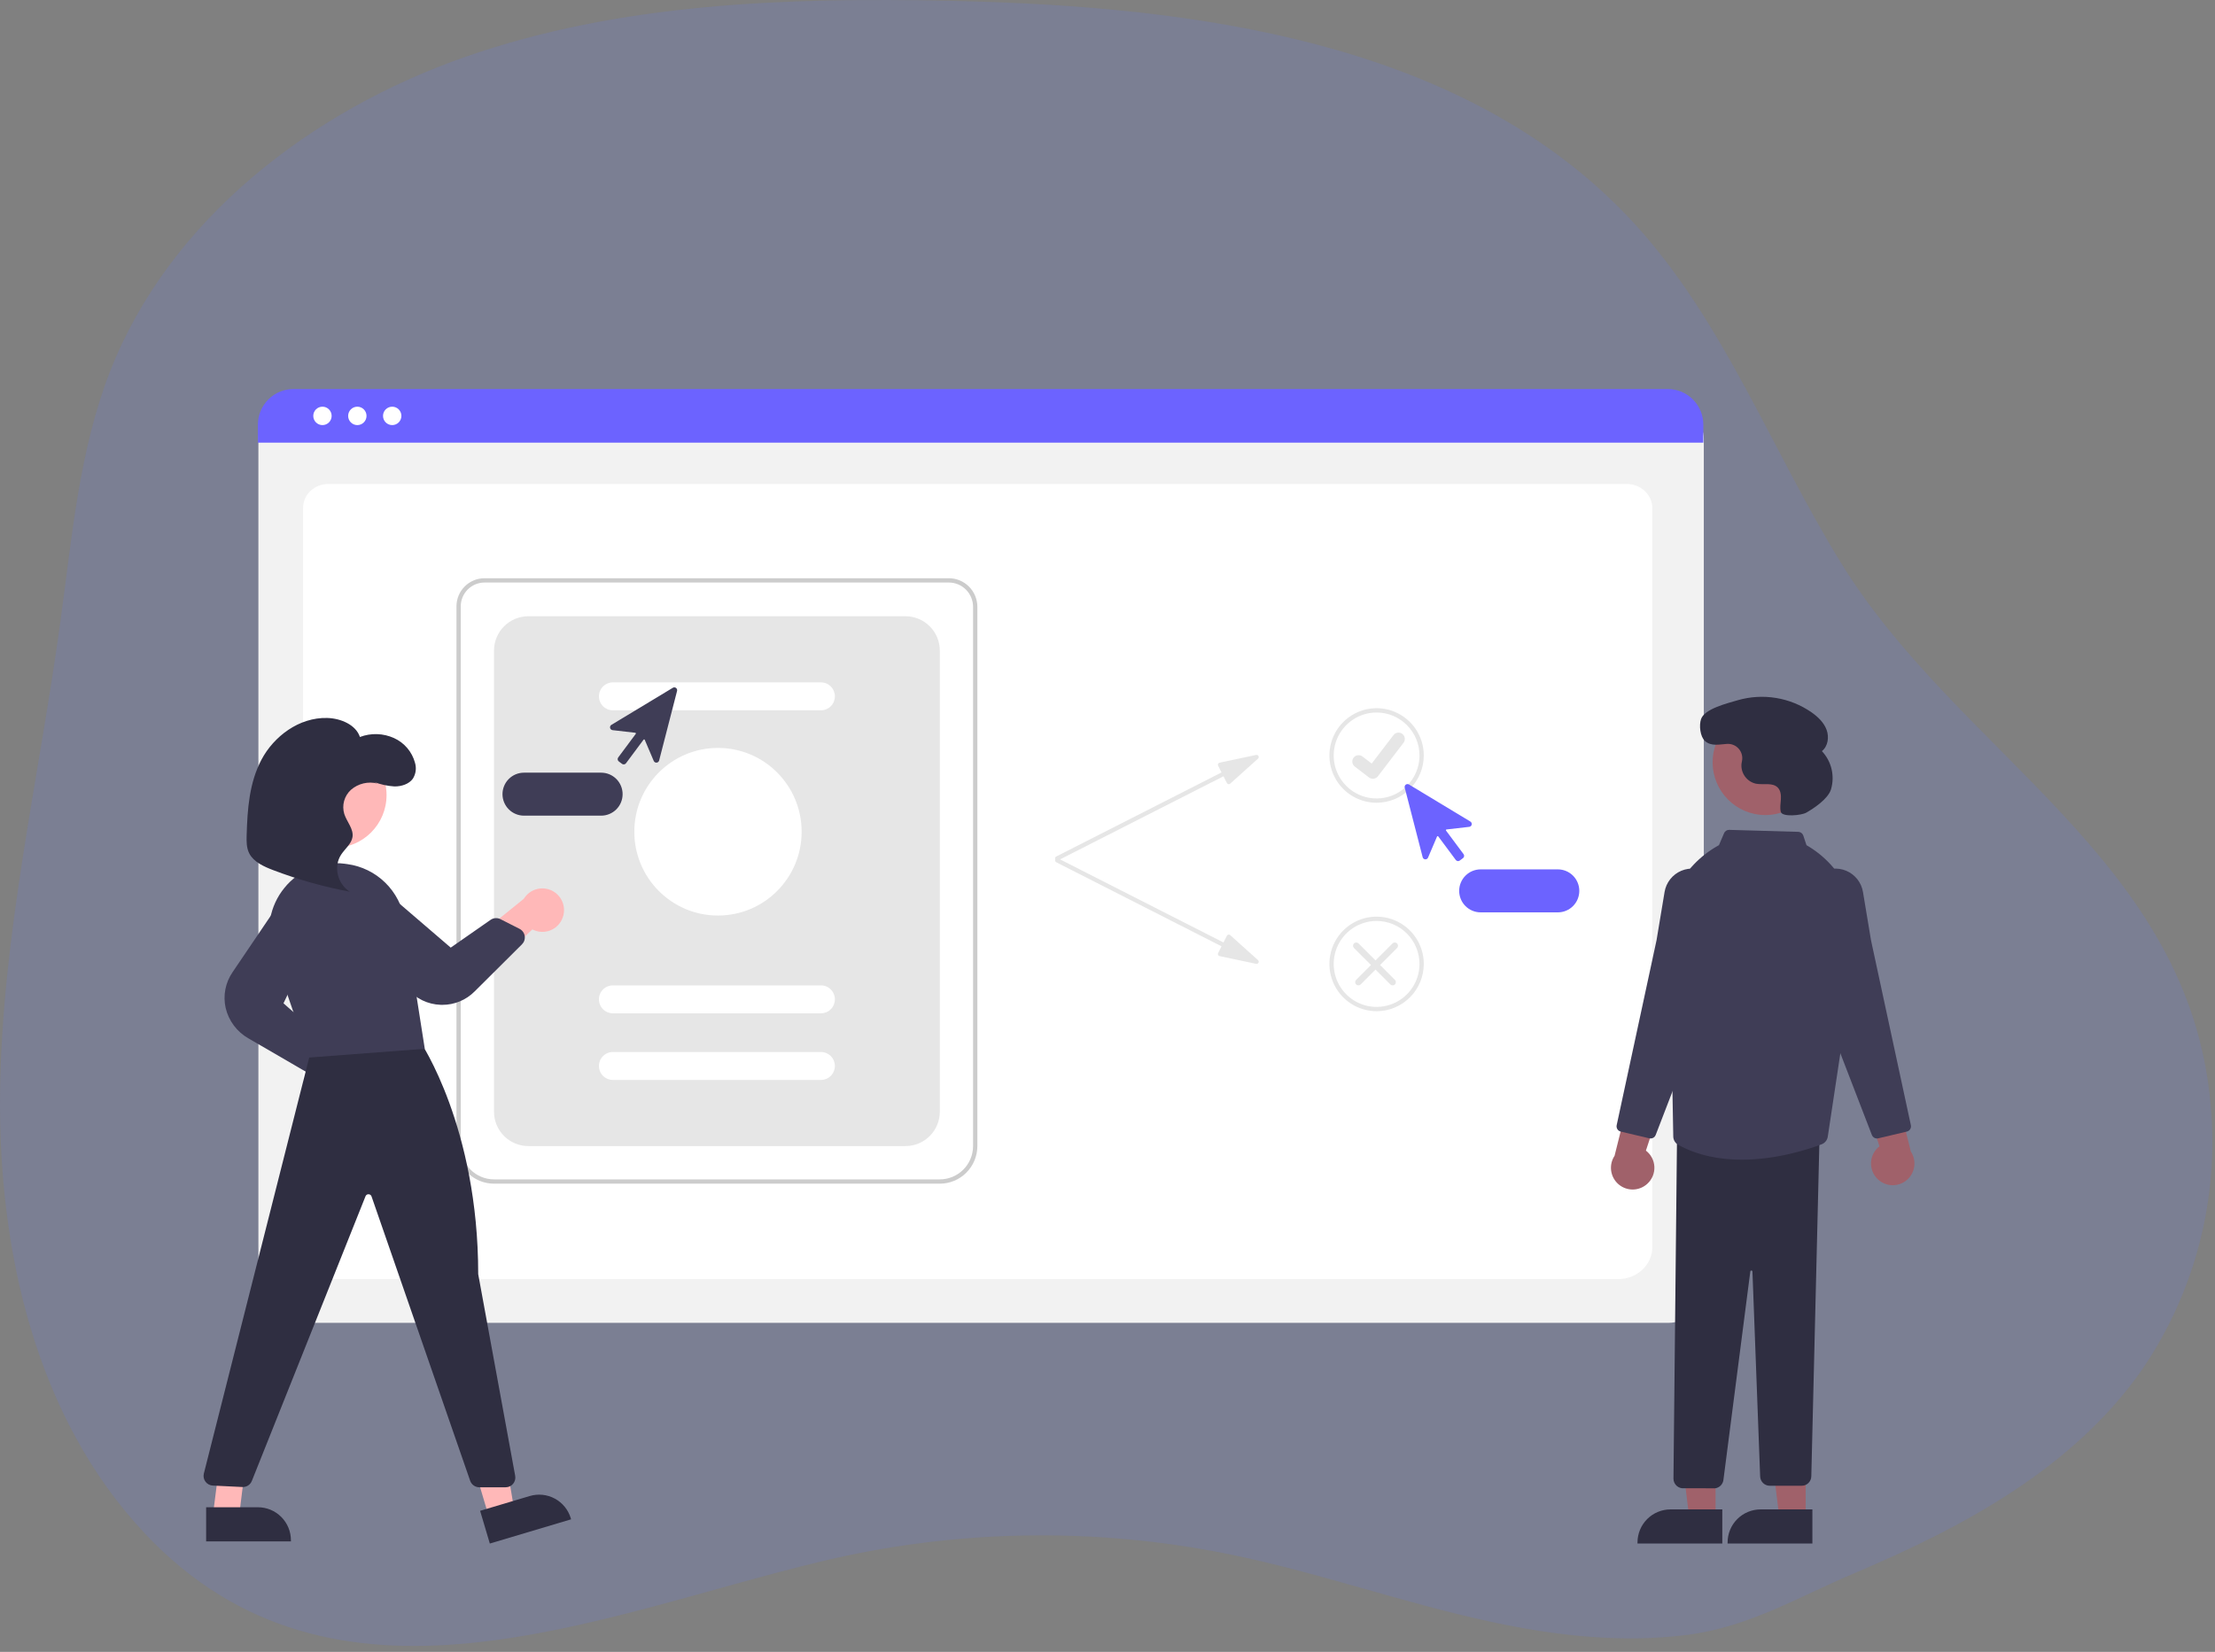 <svg width="370" height="276" viewBox="0 0 370 276" fill="none" xmlns="http://www.w3.org/2000/svg">
<rect x="0" y="0" width="370" height="276" fill="#808080" stroke="none"/>
<path opacity="0.18" d="M163.842 0.274C162.122 0.214 160.412 0.174 158.712 0.134C131.422 -0.436 103.572 0.484 77.802 9.474C52.032 18.464 28.282 36.684 18.372 62.084C13.242 75.274 12.032 89.594 10.122 103.614C6.552 129.904 0.342 155.964 0.012 182.484C-0.318 209.004 6.012 236.924 24.222 256.244C55.812 289.804 99.632 269.914 137.222 260.874C159.531 255.528 182.737 255.115 205.222 259.664C220.062 262.664 234.392 267.834 249.222 271.014C259.892 273.304 270.992 274.564 281.862 273.154C292.302 271.804 300.352 266.824 309.862 262.814C327.962 255.134 346.262 245.354 357.802 228.864C366.646 215.919 370.706 200.297 369.282 184.684C365.732 143.524 327.282 126.244 307.432 93.894C295.872 75.094 287.992 53.774 273.122 37.474C246.442 8.274 203.702 1.544 163.842 0.274Z" fill="#667EEA"/>
<g clip-path="url(#clip0_6_153)">
<path d="M278.698 221.026H49.076C47.509 221.024 46.006 220.399 44.898 219.288C43.789 218.178 43.166 216.672 43.164 215.101V73.22C43.165 72.069 43.622 70.966 44.434 70.153C45.246 69.339 46.347 68.881 47.495 68.88H280.203C281.372 68.881 282.492 69.347 283.318 70.174C284.144 71.002 284.608 72.124 284.61 73.295V215.101C284.608 216.672 283.984 218.178 282.876 219.288C281.768 220.399 280.265 221.024 278.698 221.026V221.026Z" fill="#F2F2F2"/>
<path d="M270.321 213.713H56.32C53.183 213.713 50.631 211.318 50.631 208.374V84.823C50.631 82.639 52.522 80.863 54.847 80.863H271.725C274.088 80.863 276.01 82.669 276.01 84.888V208.374C276.01 211.318 273.458 213.713 270.321 213.713Z" fill="white"/>
<path d="M284.527 73.958H43.081V70.942C43.083 69.366 43.709 67.856 44.822 66.742C45.934 65.628 47.442 65.001 49.015 65H278.594C280.166 65.001 281.674 65.628 282.787 66.742C283.899 67.856 284.525 69.366 284.527 70.942V73.958Z" fill="#6C63FF"/>
<path d="M53.865 71.026C54.712 71.026 55.399 70.338 55.399 69.488C55.399 68.639 54.712 67.95 53.865 67.95C53.017 67.95 52.33 68.639 52.33 69.488C52.33 70.338 53.017 71.026 53.865 71.026Z" fill="white"/>
<path d="M59.69 71.026C60.538 71.026 61.225 70.338 61.225 69.488C61.225 68.639 60.538 67.95 59.69 67.95C58.843 67.95 58.156 68.639 58.156 69.488C58.156 70.338 58.843 71.026 59.69 71.026Z" fill="white"/>
<path d="M65.516 71.026C66.364 71.026 67.051 70.338 67.051 69.488C67.051 68.639 66.364 67.95 65.516 67.95C64.668 67.95 63.981 68.639 63.981 69.488C63.981 70.338 64.668 71.026 65.516 71.026Z" fill="white"/>
<path d="M156.99 197.771H82.519C80.856 197.769 79.262 197.107 78.087 195.929C76.911 194.751 76.25 193.154 76.248 191.488V101.311C76.25 100.065 76.744 98.87 77.623 97.989C78.502 97.108 79.695 96.612 80.938 96.611H158.496C159.759 96.612 160.97 97.116 161.864 98.011C162.757 98.906 163.259 100.12 163.261 101.386V191.488C163.259 193.154 162.598 194.751 161.422 195.929C160.246 197.107 158.653 197.77 156.99 197.771V197.771ZM80.938 97.329C79.885 97.33 78.875 97.75 78.13 98.497C77.385 99.243 76.966 100.255 76.965 101.311V191.488C76.966 192.963 77.552 194.378 78.593 195.421C79.635 196.465 81.046 197.052 82.519 197.053H156.99C158.463 197.052 159.874 196.465 160.915 195.421C161.957 194.378 162.542 192.963 162.544 191.488V101.386C162.543 100.31 162.116 99.279 161.357 98.519C160.598 97.758 159.569 97.33 158.496 97.329H80.938Z" fill="#CCCCCC"/>
<path d="M88.252 191.488H151.257C152.778 191.488 154.236 190.883 155.311 189.805C156.386 188.728 156.99 187.267 156.99 185.743V108.709C156.99 107.186 156.386 105.724 155.311 104.647C154.236 103.57 152.778 102.964 151.257 102.964H88.252C86.731 102.964 85.273 103.57 84.198 104.647C83.123 105.724 82.519 107.186 82.519 108.709V185.743C82.519 187.267 83.123 188.728 84.198 189.805C85.273 190.883 86.731 191.488 88.252 191.488Z" fill="#E6E6E6"/>
<path d="M137.133 118.681H102.376C101.758 118.681 101.166 118.436 100.729 117.998C100.293 117.56 100.047 116.967 100.047 116.348C100.047 115.729 100.293 115.135 100.729 114.697C101.166 114.26 101.758 114.014 102.376 114.014H137.133C137.75 114.014 138.343 114.26 138.78 114.697C139.216 115.135 139.462 115.729 139.462 116.348C139.462 116.967 139.216 117.56 138.78 117.998C138.343 118.436 137.75 118.681 137.133 118.681V118.681Z" fill="white"/>
<path d="M137.133 169.308H102.376C101.758 169.308 101.166 169.062 100.729 168.624C100.293 168.187 100.047 167.593 100.047 166.974C100.047 166.355 100.293 165.761 100.729 165.324C101.166 164.886 101.758 164.64 102.376 164.64H137.133C137.75 164.64 138.343 164.886 138.78 165.324C139.216 165.761 139.462 166.355 139.462 166.974C139.462 167.593 139.216 168.187 138.78 168.624C138.343 169.062 137.75 169.308 137.133 169.308V169.308Z" fill="white"/>
<path d="M137.133 180.439H102.376C101.758 180.439 101.166 180.193 100.729 179.755C100.293 179.317 100.047 178.724 100.047 178.105C100.047 177.486 100.293 176.892 100.729 176.454C101.166 176.017 101.758 175.771 102.376 175.771H137.133C137.75 175.771 138.343 176.017 138.78 176.454C139.216 176.892 139.462 177.486 139.462 178.105C139.462 178.724 139.216 179.317 138.78 179.755C138.343 180.193 137.75 180.439 137.133 180.439V180.439Z" fill="white"/>
<path d="M119.934 152.971C127.651 152.971 133.908 146.702 133.908 138.968C133.908 131.234 127.651 124.965 119.934 124.965C112.216 124.965 105.959 131.234 105.959 138.968C105.959 146.702 112.216 152.971 119.934 152.971Z" fill="white"/>
<path d="M209.829 126.136L203.724 127.427C203.671 127.438 203.62 127.462 203.577 127.496C203.534 127.53 203.499 127.573 203.475 127.623C203.451 127.672 203.439 127.727 203.44 127.782C203.441 127.837 203.454 127.891 203.479 127.94L204.047 129.063L176.441 143.105C176.399 143.126 176.362 143.156 176.331 143.191C176.301 143.227 176.278 143.269 176.263 143.314C176.248 143.358 176.243 143.406 176.246 143.453C176.25 143.5 176.263 143.545 176.284 143.588C176.305 143.63 176.335 143.667 176.371 143.698C176.406 143.728 176.448 143.752 176.492 143.766C176.537 143.781 176.584 143.787 176.631 143.783C176.678 143.779 176.724 143.766 176.766 143.745L204.372 129.704L204.941 130.827C204.966 130.876 205.001 130.918 205.045 130.951C205.089 130.984 205.14 131.007 205.194 131.017C205.248 131.027 205.304 131.025 205.357 131.01C205.41 130.995 205.459 130.968 205.499 130.931L210.142 126.755C210.201 126.702 210.241 126.631 210.255 126.554C210.27 126.476 210.258 126.396 210.222 126.325C210.187 126.255 210.129 126.198 210.058 126.164C209.986 126.13 209.906 126.12 209.829 126.136Z" fill="#E6E6E6"/>
<path d="M209.829 161.039L203.724 159.748C203.671 159.737 203.62 159.713 203.577 159.679C203.534 159.645 203.499 159.602 203.475 159.552C203.451 159.503 203.439 159.448 203.44 159.393C203.441 159.338 203.454 159.284 203.479 159.235L204.047 158.112L176.441 144.07C176.399 144.049 176.362 144.019 176.331 143.984C176.301 143.948 176.278 143.906 176.263 143.861C176.248 143.817 176.243 143.769 176.246 143.722C176.25 143.675 176.263 143.63 176.284 143.587C176.305 143.545 176.335 143.508 176.371 143.477C176.406 143.447 176.448 143.423 176.492 143.409C176.537 143.394 176.584 143.388 176.631 143.392C176.678 143.396 176.724 143.409 176.766 143.43L204.372 157.471L204.941 156.348C204.966 156.299 205.001 156.257 205.045 156.224C205.089 156.191 205.14 156.168 205.194 156.158C205.248 156.148 205.304 156.15 205.357 156.165C205.41 156.18 205.459 156.207 205.499 156.244L210.142 160.42C210.201 160.473 210.241 160.544 210.255 160.621C210.269 160.699 210.258 160.779 210.222 160.85C210.187 160.92 210.129 160.977 210.058 161.011C209.986 161.045 209.906 161.055 209.829 161.039V161.039Z" fill="#E6E6E6"/>
<path d="M229.95 134.127C228.391 134.127 226.867 133.664 225.571 132.796C224.274 131.928 223.264 130.694 222.667 129.251C222.071 127.807 221.914 126.219 222.219 124.687C222.523 123.154 223.274 121.747 224.376 120.642C225.478 119.537 226.883 118.785 228.412 118.48C229.941 118.175 231.526 118.332 232.967 118.93C234.407 119.528 235.638 120.54 236.504 121.839C237.371 123.138 237.833 124.665 237.833 126.228C237.831 128.322 236.999 130.33 235.521 131.811C234.044 133.291 232.04 134.124 229.95 134.127V134.127ZM229.95 119.047C228.533 119.047 227.147 119.468 225.969 120.257C224.79 121.046 223.872 122.167 223.329 123.48C222.787 124.792 222.645 126.236 222.921 127.629C223.198 129.022 223.88 130.301 224.883 131.305C225.885 132.31 227.162 132.994 228.552 133.271C229.942 133.548 231.383 133.406 232.692 132.862C234.002 132.319 235.121 131.398 235.909 130.217C236.696 129.036 237.116 127.648 237.116 126.228C237.114 124.324 236.358 122.499 235.015 121.152C233.672 119.806 231.85 119.049 229.95 119.047V119.047Z" fill="#E6E6E6"/>
<path d="M229.95 168.955C228.391 168.955 226.867 168.492 225.571 167.624C224.274 166.756 223.264 165.522 222.667 164.079C222.071 162.635 221.914 161.047 222.219 159.515C222.523 157.982 223.274 156.575 224.376 155.47C225.478 154.366 226.883 153.613 228.412 153.308C229.941 153.004 231.526 153.16 232.967 153.758C234.407 154.356 235.638 155.368 236.504 156.667C237.371 157.966 237.833 159.493 237.833 161.056C237.831 163.15 236.999 165.158 235.521 166.639C234.044 168.12 232.04 168.953 229.95 168.955V168.955ZM229.95 153.875C228.533 153.875 227.147 154.296 225.969 155.085C224.79 155.874 223.872 156.996 223.329 158.308C222.787 159.62 222.645 161.064 222.921 162.457C223.198 163.85 223.88 165.129 224.883 166.134C225.885 167.138 227.162 167.822 228.552 168.099C229.942 168.376 231.383 168.234 232.692 167.69C234.002 167.147 235.121 166.226 235.909 165.045C236.696 163.864 237.116 162.476 237.116 161.056C237.114 159.152 236.358 157.327 235.015 155.98C233.672 154.634 231.85 153.877 229.95 153.875V153.875Z" fill="#E6E6E6"/>
<path d="M229.325 130.12C229.097 130.12 228.876 130.047 228.694 129.91L228.682 129.901L226.303 128.077C226.193 127.993 226.1 127.887 226.031 127.767C225.961 127.646 225.916 127.513 225.898 127.375C225.88 127.237 225.889 127.097 225.925 126.963C225.961 126.828 226.023 126.702 226.107 126.592C226.192 126.482 226.297 126.389 226.417 126.319C226.537 126.25 226.67 126.204 226.808 126.186C226.945 126.168 227.085 126.177 227.219 126.213C227.354 126.249 227.479 126.311 227.59 126.396L229.131 127.58L232.772 122.819C232.857 122.709 232.962 122.616 233.082 122.547C233.202 122.477 233.335 122.432 233.473 122.414C233.61 122.395 233.75 122.405 233.884 122.441C234.018 122.476 234.144 122.539 234.254 122.623L234.254 122.623L234.232 122.655L234.255 122.623C234.477 122.794 234.623 123.047 234.659 123.325C234.696 123.604 234.621 123.885 234.45 124.108L230.167 129.706C230.068 129.835 229.941 129.939 229.795 130.011C229.649 130.082 229.489 130.119 229.326 130.119L229.325 130.12Z" fill="#E6E6E6"/>
<path d="M226.53 164.483C226.48 164.433 226.44 164.374 226.413 164.308C226.386 164.243 226.372 164.173 226.372 164.102C226.372 164.032 226.386 163.962 226.413 163.896C226.44 163.831 226.48 163.772 226.53 163.722L232.61 157.628C232.711 157.527 232.848 157.471 232.99 157.471C233.133 157.471 233.27 157.527 233.37 157.628C233.471 157.729 233.528 157.866 233.528 158.009C233.528 158.152 233.471 158.289 233.37 158.39L227.29 164.483C227.24 164.533 227.181 164.573 227.115 164.6C227.05 164.627 226.98 164.641 226.91 164.641C226.839 164.641 226.769 164.627 226.704 164.6C226.639 164.573 226.579 164.533 226.53 164.483Z" fill="#E6E6E6"/>
<path d="M233.012 164.483C233.062 164.433 233.102 164.374 233.129 164.308C233.156 164.243 233.17 164.173 233.17 164.102C233.17 164.032 233.156 163.962 233.129 163.896C233.102 163.831 233.062 163.772 233.012 163.722L226.931 157.628C226.831 157.527 226.694 157.471 226.551 157.471C226.409 157.471 226.272 157.527 226.171 157.628C226.071 157.729 226.014 157.866 226.014 158.009C226.014 158.152 226.071 158.289 226.171 158.39L232.252 164.483C232.302 164.533 232.361 164.573 232.426 164.6C232.492 164.627 232.562 164.641 232.632 164.641C232.703 164.641 232.773 164.627 232.838 164.6C232.903 164.573 232.962 164.533 233.012 164.483V164.483Z" fill="#E6E6E6"/>
<path d="M243.562 143.876C243.538 143.876 243.515 143.874 243.492 143.871C243.43 143.862 243.37 143.841 243.317 143.809C243.263 143.777 243.216 143.734 243.179 143.684L240.25 139.748C240.237 139.732 240.221 139.718 240.202 139.71C240.183 139.702 240.162 139.699 240.141 139.701C240.12 139.704 240.101 139.712 240.084 139.724C240.068 139.736 240.055 139.753 240.046 139.772L238.544 143.293C238.505 143.385 238.439 143.462 238.354 143.514C238.269 143.565 238.17 143.589 238.07 143.582C237.971 143.574 237.877 143.536 237.801 143.472C237.724 143.408 237.67 143.322 237.645 143.225L234.648 131.601C234.625 131.509 234.629 131.412 234.66 131.323C234.692 131.233 234.749 131.155 234.825 131.099C234.901 131.042 234.992 131.009 235.086 131.005C235.18 131 235.274 131.024 235.355 131.073L245.618 137.268C245.703 137.319 245.77 137.396 245.809 137.488C245.848 137.579 245.858 137.681 245.837 137.778C245.816 137.876 245.765 137.964 245.691 138.031C245.618 138.098 245.525 138.14 245.426 138.151L241.631 138.588C241.61 138.591 241.591 138.599 241.574 138.611C241.558 138.623 241.544 138.64 241.536 138.659C241.528 138.678 241.525 138.699 241.527 138.72C241.53 138.74 241.538 138.76 241.55 138.777L244.479 142.712C244.554 142.814 244.586 142.941 244.568 143.067C244.55 143.192 244.483 143.305 244.382 143.381L243.845 143.781C243.763 143.843 243.664 143.876 243.562 143.876V143.876Z" fill="#6C63FF"/>
<path d="M260.228 152.439H247.328C246.378 152.439 245.467 152.06 244.795 151.387C244.123 150.714 243.745 149.8 243.745 148.848C243.745 147.896 244.123 146.982 244.795 146.309C245.467 145.636 246.378 145.257 247.328 145.257H260.228C261.178 145.257 262.089 145.636 262.761 146.309C263.433 146.982 263.811 147.896 263.811 148.848C263.811 149.8 263.433 150.714 262.761 151.387C262.089 152.06 261.178 152.439 260.228 152.439V152.439Z" fill="#6C63FF"/>
<path d="M103.902 127.624L103.366 127.223C103.265 127.147 103.198 127.035 103.18 126.909C103.161 126.784 103.194 126.657 103.269 126.555L106.198 122.619C106.21 122.603 106.218 122.583 106.221 122.562C106.223 122.542 106.22 122.521 106.212 122.502C106.203 122.483 106.19 122.466 106.174 122.454C106.157 122.441 106.137 122.433 106.117 122.431L102.322 121.994C102.223 121.982 102.13 121.94 102.056 121.873C101.983 121.806 101.932 121.718 101.911 121.621C101.89 121.523 101.899 121.422 101.939 121.33C101.978 121.239 102.045 121.162 102.13 121.111L112.393 114.915C112.474 114.866 112.567 114.843 112.662 114.847C112.756 114.852 112.847 114.885 112.923 114.941C112.999 114.998 113.056 115.076 113.088 115.165C113.119 115.255 113.123 115.352 113.1 115.443L110.103 127.068C110.078 127.164 110.023 127.25 109.947 127.314C109.871 127.378 109.777 127.417 109.677 127.424C109.578 127.432 109.479 127.408 109.394 127.356C109.309 127.305 109.242 127.228 109.203 127.136L107.701 123.615C107.693 123.596 107.68 123.579 107.664 123.567C107.647 123.554 107.627 123.546 107.607 123.544C107.586 123.542 107.565 123.545 107.546 123.553C107.527 123.561 107.511 123.574 107.498 123.591L104.569 127.527C104.532 127.577 104.485 127.62 104.431 127.652C104.377 127.684 104.318 127.705 104.256 127.714C104.233 127.717 104.21 127.719 104.186 127.719C104.084 127.719 103.984 127.686 103.902 127.624V127.624Z" fill="#3F3D56"/>
<path d="M83.937 132.691C83.938 131.739 84.316 130.826 84.988 130.153C85.659 129.48 86.57 129.101 87.52 129.1H100.42C101.37 129.1 102.281 129.478 102.953 130.152C103.625 130.825 104.003 131.738 104.003 132.691C104.003 133.643 103.625 134.556 102.953 135.23C102.281 135.903 101.37 136.281 100.42 136.281H87.52C86.57 136.28 85.659 135.901 84.988 135.228C84.316 134.555 83.938 133.643 83.937 132.691V132.691Z" fill="#3F3D56"/>
<path d="M275.187 197.776C275.575 197.42 275.88 196.982 276.082 196.494C276.283 196.006 276.375 195.48 276.351 194.953C276.328 194.426 276.189 193.91 275.945 193.442C275.701 192.974 275.357 192.566 274.939 192.246L278.944 180.059L272.523 181.804L269.703 193.109C269.213 193.849 269.01 194.744 269.134 195.624C269.258 196.504 269.7 197.308 270.376 197.883C271.052 198.459 271.915 198.766 272.802 198.746C273.688 198.726 274.537 198.381 275.187 197.776V197.776Z" fill="#A0616A"/>
<path d="M313.706 197.058C313.318 196.701 313.013 196.264 312.811 195.776C312.61 195.288 312.518 194.762 312.542 194.235C312.566 193.707 312.704 193.192 312.948 192.724C313.192 192.256 313.536 191.848 313.954 191.527L309.949 179.341L316.37 181.086L319.19 192.391C319.68 193.131 319.883 194.026 319.759 194.906C319.635 195.786 319.193 196.59 318.517 197.165C317.841 197.74 316.978 198.047 316.091 198.028C315.205 198.008 314.356 197.663 313.706 197.058V197.058Z" fill="#A0616A"/>
<path d="M294.884 136.182C299.744 136.182 303.684 132.234 303.684 127.363C303.684 122.493 299.744 118.545 294.884 118.545C290.023 118.545 286.083 122.493 286.083 127.363C286.083 132.234 290.023 136.182 294.884 136.182Z" fill="#A0616A"/>
<path d="M286.576 253.632H282.184L280.094 236.653H286.577L286.576 253.632Z" fill="#A0616A"/>
<path d="M287.697 257.899L273.532 257.898V257.719C273.532 256.993 273.675 256.275 273.952 255.604C274.229 254.934 274.635 254.325 275.147 253.812C275.659 253.299 276.267 252.892 276.936 252.615C277.605 252.337 278.322 252.194 279.046 252.194H279.046L287.697 252.194L287.697 257.899Z" fill="#2F2E41"/>
<path d="M301.626 253.632H297.233L295.143 236.653H301.627L301.626 253.632Z" fill="#A0616A"/>
<path d="M302.746 257.899L288.582 257.898V257.719C288.582 256.993 288.724 256.275 289.001 255.604C289.278 254.934 289.684 254.325 290.196 253.812C290.708 253.299 291.316 252.892 291.985 252.615C292.654 252.337 293.371 252.194 294.095 252.194H294.095L302.746 252.194L302.746 257.899Z" fill="#2F2E41"/>
<path d="M286.505 248.669L281.345 248.655C281.124 248.683 280.899 248.664 280.685 248.6C280.472 248.536 280.274 248.427 280.105 248.281C279.933 248.133 279.793 247.951 279.696 247.745C279.598 247.54 279.545 247.316 279.54 247.089L280.134 189.865L303.946 189.626L302.565 246.667C302.557 247.09 302.384 247.492 302.082 247.787C301.78 248.082 301.375 248.246 300.953 248.244H295.632C295.215 248.245 294.813 248.084 294.512 247.793C294.212 247.503 294.035 247.107 294.021 246.689L292.733 212.453C292.734 212.43 292.729 212.407 292.72 212.386C292.712 212.364 292.698 212.345 292.682 212.329C292.665 212.313 292.646 212.3 292.624 212.292C292.603 212.283 292.58 212.28 292.557 212.28C292.511 212.279 292.466 212.296 292.432 212.327C292.398 212.358 292.378 212.402 292.375 212.448L287.895 247.188C287.867 247.557 287.714 247.905 287.461 248.175C287.208 248.444 286.871 248.619 286.505 248.669Z" fill="#2F2E41"/>
<path d="M290.947 193.763C287.429 193.763 283.711 193.133 280.355 191.292C280.103 191.154 279.893 190.953 279.744 190.708C279.596 190.463 279.514 190.183 279.508 189.896L279.039 163.779L278.378 158.191C277.982 154.867 278.573 151.499 280.077 148.51C281.581 145.52 283.932 143.042 286.834 141.384L287.139 141.209L287.999 139.2C288.068 139.034 288.187 138.893 288.339 138.796C288.49 138.699 288.668 138.65 288.847 138.656L300.4 138.987C300.584 138.993 300.761 139.055 300.909 139.164C301.056 139.274 301.166 139.426 301.225 139.601L301.761 141.214C304.726 142.92 307.106 145.486 308.586 148.574C310.066 151.662 310.577 155.127 310.052 158.513L305.317 189.919C305.274 190.201 305.157 190.467 304.979 190.69C304.8 190.913 304.565 191.084 304.299 191.186C302.203 191.984 296.859 193.763 290.947 193.763Z" fill="#3F3D56"/>
<path d="M313.524 190.221C313.343 190.221 313.166 190.166 313.017 190.064C312.868 189.962 312.752 189.816 312.687 189.647L306.82 174.433L302.023 150.729C301.842 149.835 301.926 148.907 302.265 148.06C302.604 147.213 303.183 146.484 303.931 145.964V145.964C304.577 145.513 305.326 145.234 306.109 145.152C306.891 145.07 307.682 145.187 308.407 145.493C309.132 145.8 309.768 146.285 310.256 146.903C310.743 147.522 311.067 148.255 311.196 149.032L312.539 157.104L319.197 188.003C319.245 188.233 319.202 188.473 319.077 188.671C318.952 188.87 318.754 189.011 318.526 189.066L313.727 190.198C313.661 190.213 313.592 190.221 313.524 190.221V190.221Z" fill="#3F3D56"/>
<path d="M275.728 190.221C275.659 190.221 275.59 190.213 275.524 190.198L270.725 189.066C270.497 189.011 270.299 188.87 270.174 188.671C270.049 188.473 270.006 188.233 270.054 188.003L276.714 157.096L278.055 149.032C278.184 148.255 278.508 147.522 278.996 146.904C279.483 146.285 280.119 145.8 280.844 145.493C281.57 145.187 282.36 145.07 283.143 145.152C283.925 145.234 284.675 145.513 285.32 145.964V145.964C286.068 146.484 286.647 147.213 286.987 148.06C287.326 148.907 287.41 149.835 287.228 150.729L282.439 174.404L276.565 189.648C276.499 189.817 276.384 189.962 276.234 190.064C276.085 190.166 275.908 190.221 275.728 190.221V190.221Z" fill="#3F3D56"/>
<path d="M301.734 135.776C300.919 136.246 297.698 136.557 297.469 135.644L297.464 135.624C297.304 134.954 297.437 134.256 297.483 133.569C297.528 132.882 297.461 132.128 296.995 131.623C296.125 130.682 294.577 131.181 293.319 130.943C292.582 130.778 291.93 130.35 291.486 129.738C291.041 129.127 290.835 128.374 290.904 127.621C290.922 127.478 290.95 127.335 290.981 127.192C291.06 126.83 291.054 126.455 290.964 126.096C290.873 125.737 290.701 125.404 290.461 125.123C290.22 124.842 289.918 124.62 289.578 124.476C289.237 124.331 288.868 124.268 288.499 124.291C287.228 124.363 285.856 124.749 284.804 123.806C283.991 123.076 283.792 121.177 284.15 120.143C284.75 118.406 288.598 117.496 290.277 116.996C292.355 116.395 294.54 116.265 296.674 116.616C298.808 116.967 300.837 117.79 302.614 119.025C303.675 119.774 304.666 120.716 305.118 121.935C305.571 123.155 305.352 124.693 304.333 125.498C305.123 126.336 305.68 127.368 305.947 128.491C306.214 129.613 306.182 130.785 305.854 131.891C305.35 133.518 302.947 135.077 301.734 135.776Z" fill="#2F2E41"/>
<path d="M56.693 184.604C56.169 184.551 55.663 184.384 55.21 184.114C54.758 183.844 54.37 183.477 54.074 183.041C53.778 182.604 53.581 182.108 53.497 181.587C53.413 181.066 53.444 180.533 53.588 180.025L43.099 172.666L49.285 170.212L58.297 177.576C59.133 177.874 59.829 178.47 60.256 179.249C60.682 180.028 60.808 180.937 60.611 181.804C60.413 182.67 59.905 183.434 59.183 183.95C58.461 184.466 57.575 184.698 56.693 184.604Z" fill="#FFB8B8"/>
<path d="M50.997 179.01L41.498 173.49C40.543 172.949 39.712 172.215 39.056 171.335C38.399 170.455 37.933 169.448 37.686 168.378C37.464 167.365 37.45 166.317 37.647 165.299C37.844 164.281 38.247 163.314 38.832 162.458L46.695 150.835C47.252 150.013 48.097 149.432 49.063 149.208C50.029 148.984 51.044 149.134 51.904 149.628C52.764 150.122 53.406 150.924 53.701 151.872C53.996 152.821 53.923 153.846 53.496 154.742L47.355 167.634L53.576 173.123C53.791 173.313 53.952 173.557 54.041 173.83C54.131 174.103 54.147 174.395 54.086 174.675L53.382 177.953C53.33 178.202 53.219 178.436 53.058 178.634C52.898 178.832 52.692 178.988 52.458 179.09C52.226 179.195 51.972 179.242 51.718 179.228C51.464 179.214 51.217 179.14 50.997 179.01L50.997 179.01Z" fill="#3F3D56"/>
<path d="M94.039 153.183C93.879 153.686 93.612 154.148 93.255 154.537C92.898 154.925 92.461 155.23 91.974 155.431C91.486 155.631 90.961 155.722 90.435 155.697C89.909 155.673 89.394 155.532 88.928 155.287L79.585 164.06L78.46 157.488L87.505 150.165C87.969 149.407 88.693 148.846 89.542 148.589C90.391 148.331 91.305 148.394 92.11 148.766C92.915 149.138 93.556 149.793 93.912 150.607C94.267 151.421 94.313 152.338 94.039 153.183V153.183Z" fill="#FFB8B8"/>
<path d="M55.77 141.667C60.63 141.667 64.57 137.718 64.57 132.848C64.57 127.978 60.63 124.029 55.77 124.029C50.909 124.029 46.969 127.978 46.969 132.848C46.969 137.718 50.909 141.667 55.77 141.667Z" fill="#FFB8B8"/>
<path d="M81.682 253.489L85.892 252.233L83.064 235.362L76.85 237.215L81.682 253.489Z" fill="#FFB8B8"/>
<path d="M80.199 252.431L88.491 249.959L88.491 249.959C89.185 249.752 89.913 249.684 90.633 249.759C91.353 249.834 92.051 250.051 92.688 250.396C93.325 250.741 93.887 251.209 94.344 251.772C94.8 252.336 95.141 252.983 95.347 253.679L95.398 253.851L81.822 257.899L80.199 252.431Z" fill="#2F2E41"/>
<path d="M35.553 253.272H39.946L42.036 236.294H37.702L35.553 253.272Z" fill="#FFB8B8"/>
<path d="M34.433 251.835L43.084 251.835H43.084C43.808 251.835 44.525 251.978 45.194 252.255C45.863 252.533 46.47 252.94 46.982 253.453C47.494 253.966 47.9 254.575 48.178 255.245C48.455 255.916 48.597 256.634 48.597 257.359V257.539L34.433 257.539L34.433 251.835Z" fill="#2F2E41"/>
<path d="M78.539 247.412L62.062 199.899C62.027 199.795 61.961 199.704 61.872 199.639C61.783 199.574 61.676 199.539 61.566 199.538C61.456 199.532 61.347 199.561 61.255 199.622C61.163 199.683 61.093 199.772 61.055 199.876L42.068 247.439C41.944 247.752 41.726 248.018 41.443 248.2C41.161 248.382 40.828 248.47 40.493 248.453L35.537 248.212C35.299 248.2 35.066 248.136 34.855 248.023C34.644 247.91 34.461 247.751 34.319 247.559C34.177 247.366 34.079 247.145 34.033 246.91C33.987 246.675 33.994 246.433 34.053 246.201L52.012 175.272L70.031 173.798L70.149 173.969C70.246 174.109 79.887 188.332 79.881 212.886L86.059 246.589C86.101 246.822 86.092 247.062 86.032 247.291C85.972 247.52 85.863 247.733 85.712 247.915C85.56 248.097 85.371 248.244 85.157 248.344C84.943 248.445 84.709 248.497 84.473 248.497H80.062C79.727 248.497 79.401 248.392 79.128 248.198C78.855 248.003 78.649 247.729 78.539 247.412Z" fill="#2F2E41"/>
<path d="M45.59 159.184C44.956 157.365 44.799 155.413 45.135 153.516C45.471 151.619 46.289 149.841 47.508 148.352C48.7 146.871 50.251 145.722 52.014 145.015C53.776 144.309 55.69 144.068 57.572 144.316C57.721 144.336 57.87 144.356 58.017 144.377C60.413 144.701 62.64 145.792 64.365 147.489C66.091 149.185 67.223 151.395 67.592 153.789L70.957 175.235L51.773 176.686L51.635 176.696L45.59 159.184Z" fill="#3F3D56"/>
<path d="M73.585 167.886C72.535 167.85 71.504 167.596 70.558 167.139C69.611 166.682 68.77 166.033 68.087 165.233L59.013 154.692C58.308 153.901 57.94 152.867 57.986 151.808C58.014 151.255 58.16 150.714 58.413 150.222C58.666 149.729 59.022 149.296 59.455 148.952C60.17 148.38 61.062 148.076 61.977 148.091C62.892 148.107 63.773 148.441 64.468 149.037L75.29 158.331L81.949 153.69C82.188 153.523 82.467 153.425 82.757 153.404C83.048 153.384 83.338 153.443 83.598 153.575L86.784 155.192C87.012 155.307 87.209 155.475 87.359 155.682C87.51 155.889 87.609 156.128 87.649 156.381C87.689 156.634 87.668 156.892 87.588 157.135C87.509 157.379 87.373 157.599 87.192 157.78L79.269 165.665C78.563 166.373 77.724 166.934 76.801 167.316C75.878 167.698 74.889 167.894 73.89 167.892C73.789 167.892 73.687 167.89 73.585 167.886Z" fill="#3F3D56"/>
<path d="M62.462 130.646C63.558 131.072 64.712 131.326 65.885 131.4C67.065 131.415 68.32 131.006 68.965 130.105C69.213 129.712 69.373 129.27 69.434 128.809C69.495 128.348 69.456 127.879 69.319 127.434C69.075 126.533 68.635 125.697 68.031 124.986C67.427 124.275 66.674 123.706 65.825 123.321C64.933 122.915 63.97 122.69 62.992 122.659C62.013 122.627 61.038 122.79 60.122 123.137C59.459 121.12 56.965 120.022 54.657 119.96C49.942 119.833 45.726 123.055 43.677 126.929C41.628 130.803 41.329 135.231 41.202 139.53C41.171 140.579 41.158 141.672 41.653 142.619C42.391 144.028 44.068 144.787 45.649 145.389C49.795 146.965 54.072 148.17 58.429 148.989C56.337 147.649 55.673 144.764 56.999 142.771C57.647 141.795 58.712 140.983 58.884 139.853C59.091 138.499 57.937 137.314 57.511 136.003C57.295 135.293 57.285 134.536 57.482 133.821C57.68 133.106 58.076 132.462 58.624 131.963C59.222 131.443 59.936 131.076 60.706 130.893C61.476 130.71 62.279 130.717 63.045 130.913" fill="#2F2E41"/>
</g>
<defs>
<clipPath id="clip0_6_153">
<rect width="306" height="193" fill="white" transform="translate(16 65)"/>
</clipPath>
</defs>
</svg>
